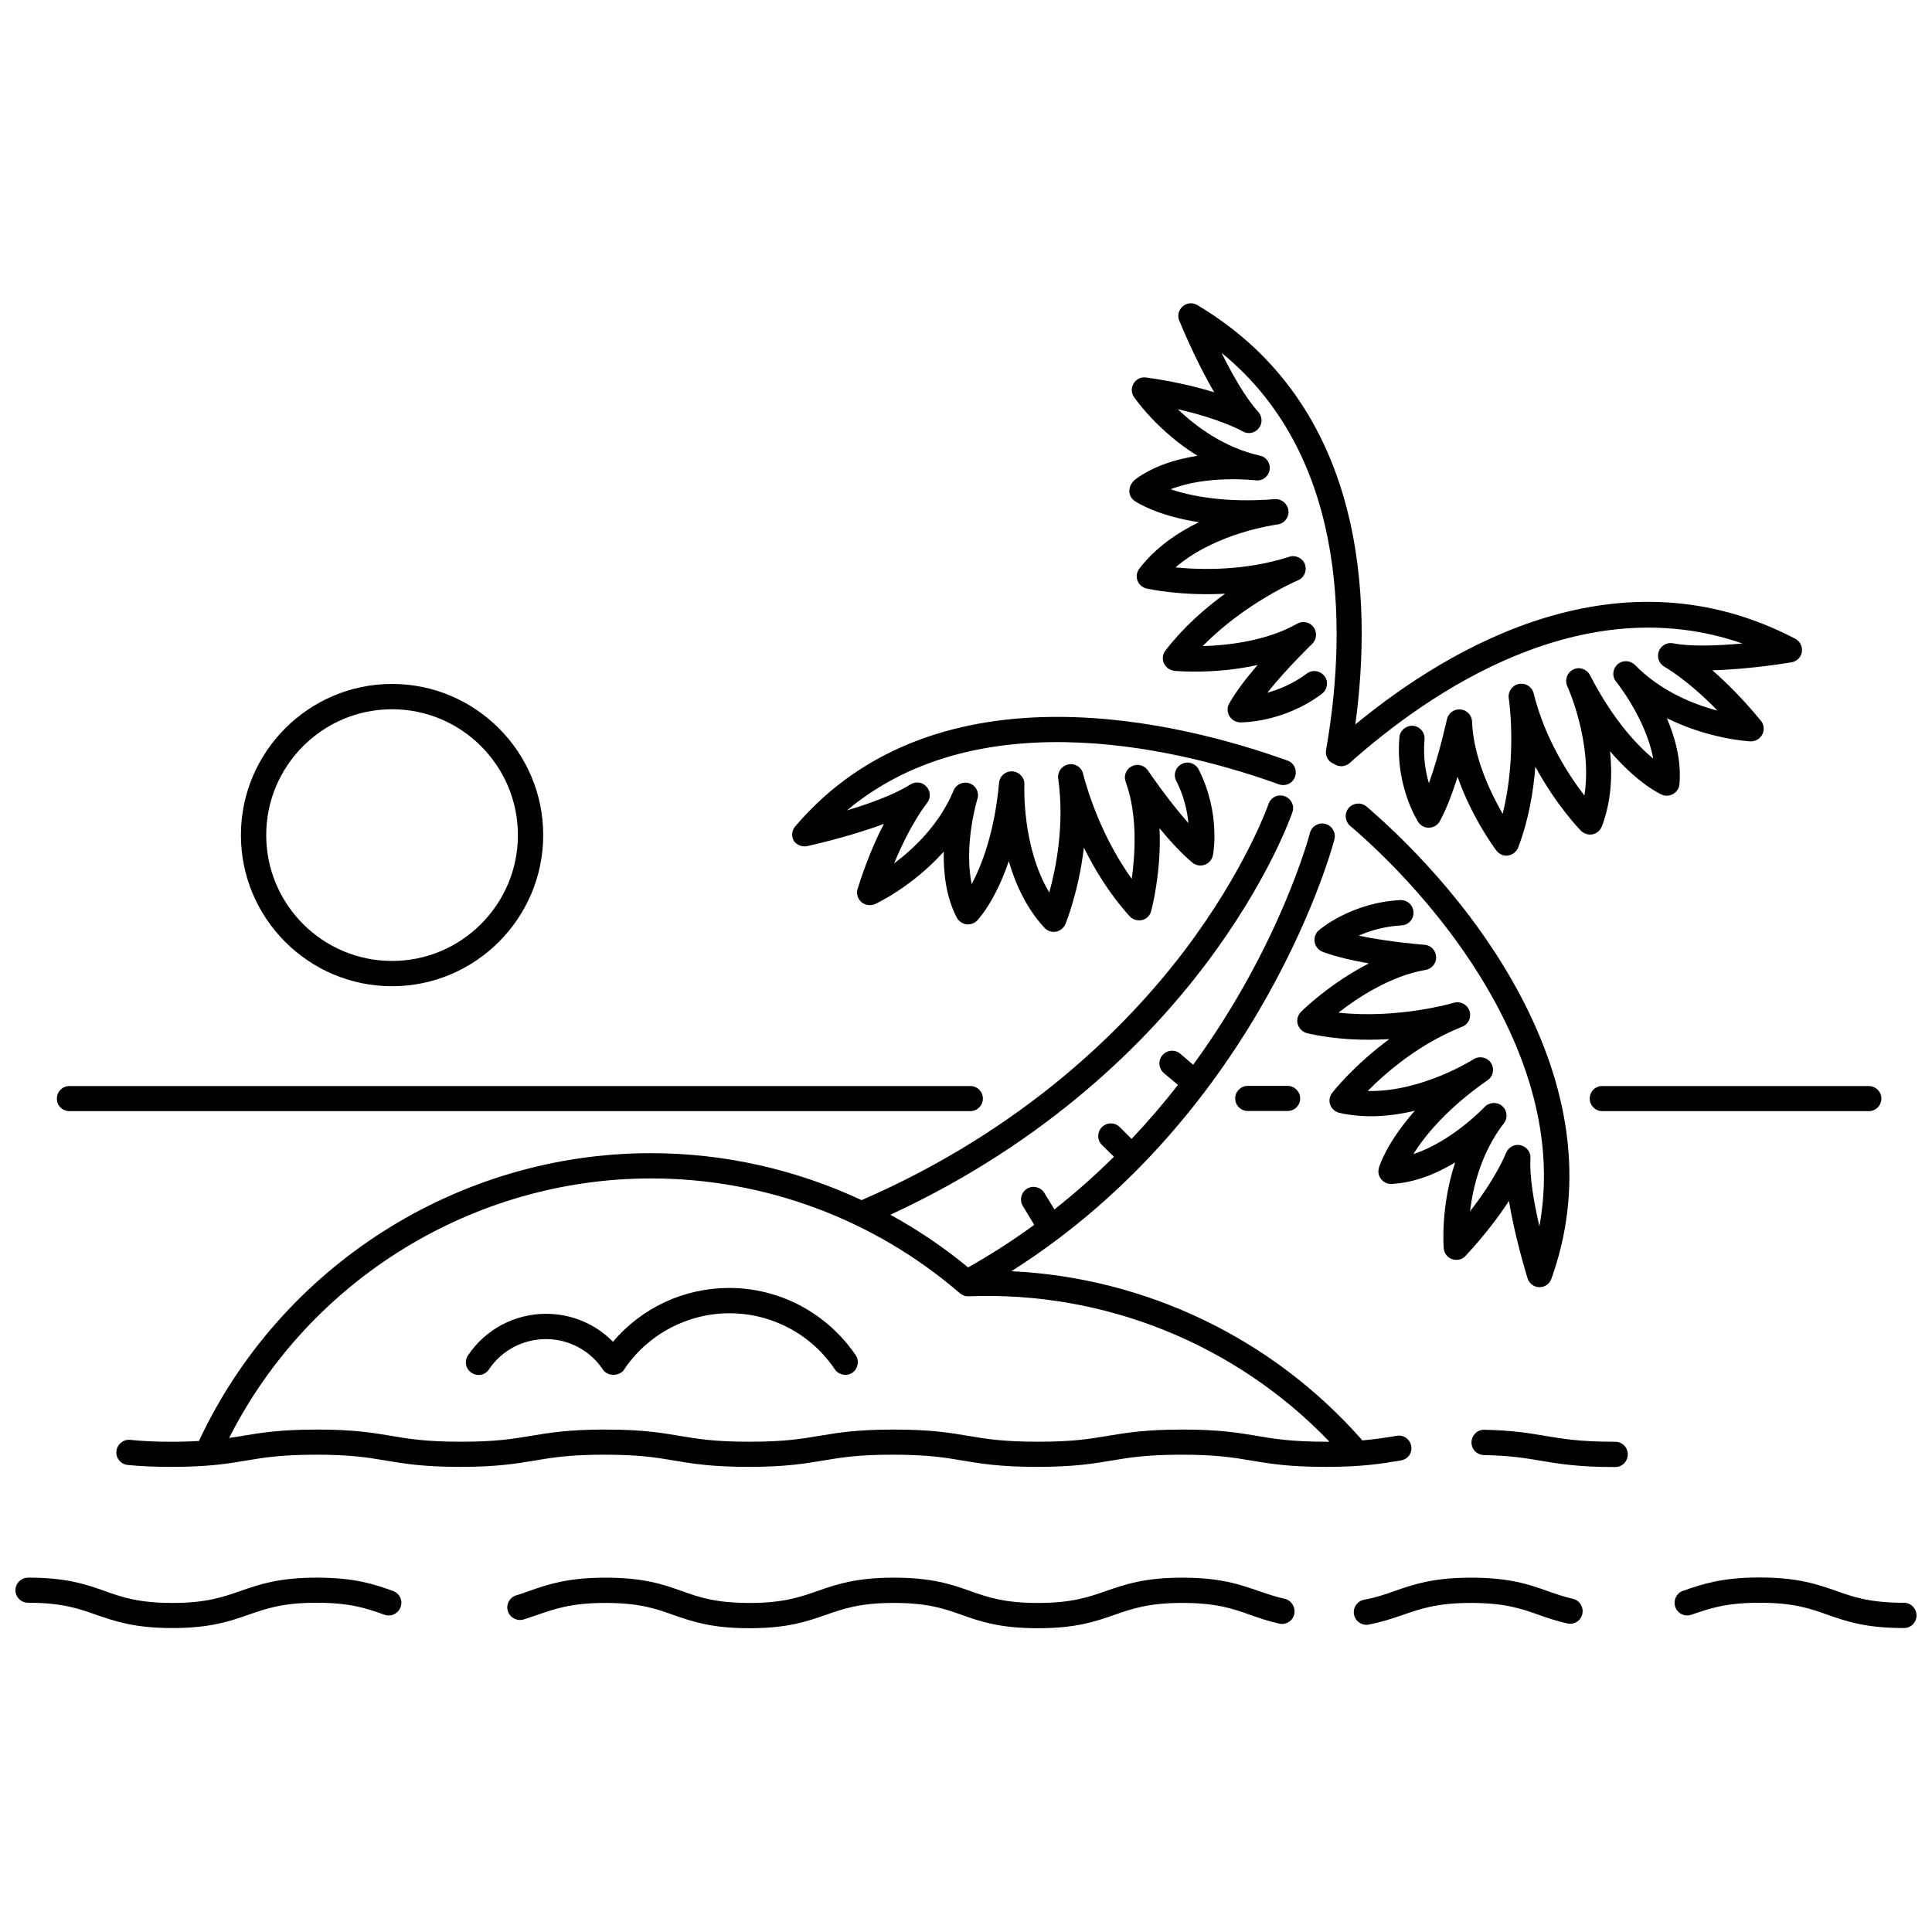 <?xml version="1.0" encoding="UTF-8"?>
<!-- Uploaded to: ICON Repo, www.svgrepo.com, Generator: ICON Repo Mixer Tools -->
<svg width="800px" height="800px" version="1.1" viewBox="144 144 512 512" xmlns="http://www.w3.org/2000/svg">
 <defs>
  <clipPath id="b">
   <path d="m587 562h64.902v14h-64.902z"/>
  </clipPath>
  <clipPath id="a">
   <path d="m148.09 562h102.91v14h-102.91z"/>
  </clipPath>
 </defs>
 <path d="m247.9 405.36c22.066 0 40.055-17.984 40.055-40.055 0-22.066-17.984-40.055-40.055-40.055-22.066 0-40.055 17.984-40.055 40.055 0 22.07 17.938 40.055 40.055 40.055zm0-73.402c18.391 0 33.352 14.965 33.352 33.352 0 18.391-14.965 33.352-33.352 33.352-18.391 0-33.352-14.965-33.352-33.352 0-18.391 14.961-33.352 33.352-33.352z"/>
 <path d="m572.05 526.08c-9.27 0-13.805-0.754-18.59-1.562-4.18-0.707-8.566-1.461-16.07-1.613-1.812-0.102-3.375 1.41-3.426 3.273-0.051 1.863 1.41 3.375 3.273 3.426 7.055 0.152 10.984 0.805 15.113 1.512 4.836 0.805 9.824 1.664 19.699 1.664 1.863 0 3.324-1.512 3.324-3.324 0.051-1.863-1.461-3.375-3.324-3.375z"/>
 <path d="m517.99 527.23c-0.301-1.812-2.016-3.074-3.879-2.719-2.769 0.453-5.492 0.906-9.117 1.211-0.102-0.152-0.203-0.301-0.301-0.402-23.68-26.754-57.133-42.723-92.652-44.438 66.652-42.27 85.445-113.71 85.598-114.46 0.453-1.812-0.656-3.629-2.418-4.082-1.762-0.453-3.629 0.605-4.082 2.418-0.102 0.453-7.859 29.773-30.934 61.414l-3.426-2.922c-1.41-1.211-3.527-1.008-4.734 0.402-1.211 1.41-1.008 3.527 0.402 4.734l3.727 3.125c-3.727 4.785-7.809 9.574-12.293 14.309l-3.125-3.125c-1.309-1.309-3.426-1.309-4.734 0-1.309 1.309-1.309 3.426 0 4.734l3.176 3.125c-4.836 4.785-10.078 9.473-15.77 13.957l-2.672-4.383c-0.957-1.562-3.023-2.066-4.586-1.109s-2.066 3.023-1.109 4.586l3.023 4.988c-5.441 3.981-11.285 7.758-17.531 11.285-6.449-5.34-13.352-9.977-20.605-13.957 42.168-19.496 68.52-46.5 83.379-66.148 16.879-22.32 22.922-39.801 23.176-40.559 0.605-1.762-0.352-3.629-2.117-4.231-1.762-0.605-3.629 0.352-4.231 2.117-0.051 0.152-6.047 17.383-22.32 38.895-14.965 19.699-41.918 47.105-85.496 66.051-17.383-8.113-36.426-12.445-55.871-12.445-51.137 0-98.09 29.926-119.75 76.277-2.066 0.102-4.383 0.203-7.152 0.203-4.18 0-7.758-0.152-11.035-0.504-1.812-0.203-3.477 1.16-3.68 2.973-0.203 1.863 1.16 3.477 2.973 3.68 3.477 0.352 7.305 0.504 11.688 0.504 9.824 0 14.863-0.855 19.699-1.664 4.785-0.805 9.27-1.562 18.539-1.562 9.27 0 13.805 0.754 18.539 1.562 4.836 0.805 9.824 1.664 19.648 1.664 9.824 0 14.863-0.855 19.699-1.664 4.785-0.805 9.27-1.562 18.539-1.562s13.805 0.754 18.539 1.562c4.836 0.805 9.824 1.664 19.648 1.664s14.863-0.855 19.699-1.664c4.785-0.805 9.27-1.562 18.539-1.562 9.27 0 13.805 0.754 18.539 1.562 4.836 0.805 9.824 1.664 19.699 1.664 9.824 0 14.863-0.855 19.699-1.664 4.785-0.805 9.27-1.562 18.539-1.562s13.805 0.754 18.539 1.562c4.836 0.805 9.824 1.664 19.699 1.664 9.824 0 14.863-0.855 19.699-1.664 2.07-0.258 3.281-1.969 2.981-3.836zm-40.961-2.719c-4.836-0.805-9.824-1.664-19.699-1.664-9.824 0-14.863 0.855-19.699 1.664-4.785 0.805-9.27 1.562-18.539 1.562s-13.805-0.754-18.539-1.562c-4.836-0.805-9.824-1.664-19.699-1.664s-14.863 0.855-19.699 1.664c-4.785 0.805-9.27 1.562-18.539 1.562-9.27 0-13.805-0.754-18.539-1.562-4.836-0.805-9.824-1.664-19.648-1.664-9.824 0-14.863 0.855-19.699 1.664-4.785 0.805-9.27 1.562-18.539 1.562-9.27 0-13.805-0.754-18.539-1.562-4.836-0.805-9.824-1.664-19.648-1.664-9.824 0-14.863 0.855-19.699 1.664-1.16 0.203-2.367 0.402-3.578 0.555 21.207-41.918 64.633-68.77 111.84-68.77 30.027 0 59.047 10.781 81.82 30.43 0.656 0.555 1.461 0.855 2.316 0.805 36.074-1.41 70.836 12.695 95.625 38.543h-0.754c-9.273 0-13.809-0.758-18.543-1.562z"/>
 <g clip-path="url(#b)">
  <path d="m648.58 568.75c-9.02 0-13.402-1.512-18.035-3.176-4.988-1.715-10.078-3.527-20.254-3.527-10.125 0-15.266 1.812-20.254 3.527-1.762 0.605-2.672 2.519-2.066 4.281s2.519 2.672 4.281 2.066c4.637-1.613 9.02-3.176 18.035-3.176 8.969 0 13.402 1.512 18.035 3.176 4.988 1.762 10.078 3.527 20.254 3.527 1.863 0 3.324-1.512 3.324-3.324 0.004-1.863-1.508-3.375-3.32-3.375z"/>
 </g>
 <path d="m560.82 567.69c-2.519-0.555-4.586-1.309-6.75-2.066-4.988-1.762-10.078-3.527-20.254-3.527-10.125 0-15.266 1.812-20.203 3.527-2.57 0.906-4.988 1.762-8.113 2.316-1.812 0.352-3.023 2.117-2.672 3.93 0.301 1.613 1.715 2.719 3.273 2.719 0.203 0 0.402 0 0.605-0.051 3.629-0.707 6.398-1.664 9.07-2.57 4.637-1.613 9.02-3.176 18.035-3.176 8.969 0 13.352 1.512 18.035 3.176 2.266 0.805 4.637 1.613 7.508 2.266 1.812 0.402 3.578-0.707 3.981-2.519 0.406-1.855-0.754-3.621-2.516-4.023z"/>
 <path d="m484.44 567.69c-2.57-0.555-4.637-1.309-6.902-2.066-4.988-1.715-10.078-3.527-20.203-3.527s-15.266 1.812-20.203 3.527c-4.637 1.613-9.02 3.176-18.035 3.176-8.969 0-13.352-1.512-18.035-3.176-4.988-1.762-10.078-3.527-20.203-3.527s-15.266 1.812-20.203 3.527c-4.637 1.613-9.02 3.176-18.035 3.176-8.969 0-13.352-1.512-17.984-3.176-4.938-1.762-10.078-3.527-20.203-3.527s-15.266 1.812-20.203 3.527c-1.109 0.402-2.215 0.805-3.426 1.16-1.762 0.555-2.769 2.418-2.215 4.18 0.555 1.762 2.418 2.719 4.18 2.215 1.258-0.402 2.469-0.805 3.629-1.211 4.637-1.613 9.02-3.176 18.035-3.176 8.969 0 13.352 1.512 17.984 3.176 4.938 1.715 10.078 3.527 20.203 3.527s15.266-1.812 20.203-3.527c4.637-1.613 9.02-3.176 18.035-3.176 9.02 0 13.352 1.512 18.035 3.176 4.988 1.762 10.078 3.527 20.203 3.527s15.266-1.812 20.203-3.527c4.637-1.613 9.02-3.176 18.035-3.176 8.969 0 13.352 1.512 18.035 3.176 2.316 0.805 4.684 1.664 7.656 2.316 1.812 0.402 3.578-0.754 3.981-2.519 0.355-1.855-0.754-3.672-2.566-4.074z"/>
 <g clip-path="url(#a)">
  <path d="m248.15 565.62c-4.938-1.762-10.078-3.527-20.203-3.527s-15.266 1.812-20.203 3.527c-4.637 1.613-9.02 3.176-18.035 3.176-8.969 0-13.352-1.512-17.984-3.176-4.988-1.762-10.078-3.527-20.203-3.527-1.914 0-3.426 1.461-3.426 3.328 0 1.863 1.512 3.324 3.324 3.324 8.969 0 13.352 1.512 18.035 3.176 4.988 1.715 10.078 3.527 20.203 3.527s15.266-1.812 20.203-3.527c4.637-1.613 9.02-3.176 18.035-3.176 8.969 0 13.352 1.512 17.984 3.176 1.762 0.605 3.68-0.301 4.281-2.066 0.66-1.715-0.297-3.629-2.012-4.234z"/>
 </g>
 <path d="m357.93 368.23c0.605-0.152 10.883-2.367 20.305-5.894-2.215 4.281-4.684 9.977-6.953 17.18-0.402 1.258 0 2.621 0.957 3.527 1.008 0.855 2.418 1.059 3.629 0.555 0.555-0.25 9.977-4.684 18.238-13.906-0.102 5.691 0.605 11.992 3.426 17.434 0.504 0.957 1.41 1.613 2.469 1.812 1.059 0.152 2.168-0.203 2.922-0.957 0.301-0.301 4.785-5.039 8.414-15.77 1.762 6.047 4.637 12.445 9.422 17.633 0.656 0.707 1.562 1.109 2.469 1.109 0.203 0 0.402 0 0.605-0.051 1.109-0.203 2.066-0.957 2.519-2.016 0.203-0.504 3.527-8.715 4.887-20.254 2.922 5.894 6.852 12.395 12.141 18.188 0.805 0.906 2.066 1.258 3.273 1.008 1.211-0.301 2.117-1.211 2.418-2.367 0.152-0.605 2.769-10.531 2.215-21.965 2.769 3.375 5.894 6.75 8.715 9.117 0.906 0.754 2.168 0.957 3.273 0.555 1.109-0.402 1.914-1.359 2.168-2.519 0.102-0.453 2.066-11.184-3.777-22.723-0.855-1.664-2.871-2.316-4.484-1.461-1.664 0.855-2.316 2.871-1.461 4.484 2.066 4.031 2.922 7.961 3.223 11.184-5.492-6.195-10.68-13.855-10.73-13.957-0.957-1.41-2.769-1.863-4.281-1.109-1.512 0.754-2.215 2.519-1.613 4.133 3.176 8.715 2.519 19.043 1.613 25.695-9.371-12.949-12.848-27.66-12.898-27.809-0.402-1.762-2.117-2.871-3.879-2.519-1.762 0.352-2.973 1.965-2.719 3.777 1.715 12.191-0.555 23.578-2.367 30.18-7.305-12.191-6.602-28.363-6.602-28.566 0.102-1.812-1.258-3.375-3.125-3.527-1.812-0.152-3.426 1.211-3.578 3.023-1.211 13.25-4.637 21.914-7.254 26.852-2.168-10.48 1.461-22.469 1.512-22.57 0.555-1.715-0.352-3.527-2.066-4.133-1.664-0.605-3.527 0.203-4.231 1.863-3.727 8.969-10.48 15.367-15.77 19.348 4.383-10.68 8.613-15.871 8.664-15.922 1.059-1.258 1.059-3.125-0.051-4.383-1.109-1.258-2.922-1.512-4.332-0.605-4.18 2.672-10.883 5.09-16.777 6.852 36.074-30.23 91.141-15.316 114.46-6.902 1.762 0.605 3.68-0.25 4.281-2.016 0.605-1.762-0.25-3.68-2.016-4.281-26.551-9.574-92.449-27.105-130.44 17.434-0.957 1.109-1.059 2.672-0.352 3.879 0.711 1.008 2.121 1.664 3.531 1.363z"/>
 <path d="m443.28 274.12c0 1.059 0.555 2.066 1.461 2.672 0.352 0.203 5.742 3.879 16.977 5.594-5.644 2.769-11.488 6.699-15.77 12.293-0.707 0.906-0.906 2.117-0.504 3.176 0.402 1.059 1.309 1.863 2.418 2.117 0.555 0.102 9.168 2.016 20.809 1.359-5.34 3.879-11.035 8.867-15.82 15.062-0.754 0.957-0.906 2.266-0.402 3.375 0.504 1.109 1.562 1.863 2.769 2.016 0.605 0.051 10.832 0.957 22.066-1.562-2.871 3.324-5.691 6.953-7.508 10.176-0.605 1.008-0.605 2.266 0 3.324 0.605 1.008 1.664 1.664 2.82 1.715 0.453 0 11.387 0.152 21.715-7.559 1.461-1.109 1.812-3.223 0.707-4.684-1.109-1.461-3.223-1.812-4.684-0.707-3.629 2.719-7.356 4.231-10.48 5.09 5.141-6.449 11.84-12.898 11.891-12.949 1.211-1.16 1.359-3.074 0.352-4.434-1.008-1.359-2.871-1.762-4.332-0.906-8.062 4.586-18.34 5.742-25.039 5.945 11.184-11.438 25.09-17.383 25.242-17.434 1.664-0.707 2.469-2.57 1.863-4.231-0.605-1.664-2.469-2.57-4.18-2.016-11.688 3.777-23.328 3.477-30.129 2.82 10.781-9.32 26.852-11.336 27.004-11.387 1.812-0.203 3.125-1.863 2.922-3.68-0.203-1.812-1.762-3.125-3.578-3.023-13.301 1.059-22.371-0.855-27.66-2.621 9.977-3.879 22.371-2.367 22.52-2.367 1.762 0.25 3.426-0.957 3.727-2.719s-0.805-3.477-2.57-3.828c-9.473-2.117-16.93-7.707-21.766-12.293 11.285 2.519 17.078 5.793 17.18 5.844 1.41 0.855 3.273 0.504 4.281-0.805 1.059-1.309 0.957-3.125-0.152-4.383-3.426-3.727-6.953-10.078-9.723-15.617 34.965 28.465 32.648 77.285 27.711 105.25-0.301 1.613 0.605 3.125 2.066 3.68 1.258 0.906 2.973 0.855 4.18-0.203 21.211-18.895 61.516-46.5 104.09-31.691-6.195 0.555-13.453 0.906-18.391-0.051-1.613-0.301-3.223 0.605-3.777 2.168s0.102 3.273 1.562 4.082c0.051 0.051 5.945 3.273 14.008 11.586-6.398-1.664-15.062-5.141-21.867-12.09-1.258-1.258-3.273-1.359-4.637-0.152-1.309 1.211-1.512 3.223-0.352 4.586 0.102 0.102 7.91 9.875 9.824 20.402-4.281-3.578-10.68-10.328-16.777-22.168-0.855-1.613-2.82-2.266-4.434-1.461-1.613 0.805-2.316 2.769-1.562 4.434 0.102 0.152 6.75 14.914 4.535 28.969-4.18-5.441-10.531-15.164-13.453-27.105-0.453-1.762-2.168-2.82-3.93-2.469-1.762 0.352-2.922 2.016-2.672 3.777 0.051 0.152 2.266 15.164-1.613 30.633-3.324-5.793-7.758-15.113-8.113-24.434-0.051-1.715-1.359-3.074-3.074-3.223-1.664-0.152-3.223 0.957-3.578 2.621-0.051 0.102-1.965 9.168-4.785 16.93-0.906-3.074-1.562-7.055-1.16-11.586 0.152-1.863-1.211-3.477-3.023-3.629s-3.477 1.211-3.629 3.023c-1.109 12.848 4.734 22.066 4.988 22.469 0.656 1.008 1.715 1.562 2.922 1.512 1.16-0.051 2.266-0.707 2.82-1.762 1.762-3.223 3.375-7.559 4.684-11.738 3.777 10.832 9.926 19.094 10.277 19.547 0.656 0.855 1.613 1.359 2.672 1.359 0.152 0 0.301 0 0.453-0.051 1.211-0.152 2.215-1.008 2.672-2.117 2.769-7.305 4.031-14.863 4.535-21.41 5.543 10.227 11.688 16.574 12.09 16.977 0.805 0.805 1.965 1.16 3.074 0.957 1.109-0.25 2.016-1.008 2.469-2.117 2.519-6.602 2.82-13.602 2.168-19.902 7.406 8.613 13.301 11.336 13.703 11.488 1.008 0.453 2.117 0.352 3.074-0.203 0.906-0.555 1.562-1.512 1.613-2.57 0.555-6.098-1.109-12.242-3.324-17.48 11.082 5.492 21.461 6.098 22.117 6.144 1.309 0.051 2.57-0.656 3.176-1.863 0.605-1.16 0.453-2.621-0.402-3.629-4.785-5.844-9.219-10.176-12.848-13.352 10.027-0.25 20.402-2.016 21.008-2.117 1.41-0.25 2.519-1.359 2.719-2.769 0.203-1.41-0.504-2.82-1.762-3.477-46.25-24.184-90.887 1.562-116.58 22.723 4.484-32.949 2.973-84.488-41.867-111.14-1.258-0.754-2.82-0.605-3.879 0.352-1.109 0.957-1.461 2.469-0.906 3.777 0.25 0.555 4.18 10.328 9.27 18.992-4.586-1.41-10.629-2.922-18.086-3.93-1.309-0.203-2.621 0.453-3.273 1.562-0.707 1.109-0.656 2.57 0.102 3.629 0.352 0.504 6.297 9.07 16.828 15.566-5.594 0.855-11.738 2.672-16.625 6.348-0.945 0.859-1.449 1.867-1.449 2.977z"/>
 <path d="m526.61 474.84c0.102 1.309 1.008 2.469 2.266 2.871 1.258 0.402 2.621 0.102 3.527-0.906 5.141-5.543 8.867-10.531 11.488-14.559 1.613 9.926 4.785 19.949 4.938 20.555 0.453 1.359 1.715 2.316 3.125 2.316h0.051c1.41 0 2.672-0.906 3.125-2.215 8.363-23.277 5.742-48.266-7.809-74.312-13.301-25.543-33.199-44.031-41.16-50.836-1.41-1.211-3.527-1.008-4.734 0.352-1.211 1.41-1.008 3.527 0.352 4.734 7.656 6.5 26.801 24.336 39.551 48.82 10.379 19.949 13.957 39.145 10.629 57.281-1.41-5.996-2.672-13.047-2.367-17.984 0.102-1.664-1.059-3.125-2.672-3.477-1.613-0.352-3.223 0.555-3.828 2.117-0.051 0.102-2.367 6.246-9.523 15.418 0.805-6.602 3.023-15.617 8.969-23.328 1.109-1.41 0.906-3.426-0.453-4.586-1.359-1.16-3.375-1.059-4.637 0.25-0.102 0.102-8.664 9.168-18.895 12.496 2.973-4.734 8.766-11.992 19.699-19.598 1.512-1.059 1.863-3.074 0.855-4.586-1.008-1.512-3.074-1.914-4.586-0.957-0.152 0.102-13.805 8.766-28.062 8.414 4.836-4.887 13.602-12.496 25.039-17.027 1.664-0.656 2.519-2.519 1.914-4.231-0.605-1.715-2.418-2.621-4.133-2.117-0.152 0.051-14.66 4.332-30.582 2.621 5.289-4.133 13.957-9.773 23.125-11.336 1.664-0.301 2.871-1.762 2.769-3.477-0.102-1.715-1.41-3.074-3.074-3.176-0.102 0-9.32-0.707-17.434-2.418 2.922-1.309 6.801-2.469 11.336-2.719 1.863-0.102 3.273-1.664 3.176-3.527-0.102-1.863-1.664-3.273-3.527-3.176-12.898 0.656-21.262 7.707-21.562 8.012-0.906 0.754-1.309 1.965-1.109 3.125 0.203 1.16 1.008 2.117 2.117 2.57 3.477 1.309 7.961 2.316 12.242 3.074-10.227 5.238-17.582 12.395-17.984 12.848-0.855 0.855-1.211 2.117-0.855 3.273 0.352 1.16 1.309 2.066 2.469 2.367 7.656 1.762 15.266 1.965 21.816 1.562-9.371 6.902-14.863 13.855-15.164 14.258-0.707 0.906-0.906 2.117-0.504 3.176 0.402 1.059 1.309 1.863 2.418 2.117 6.902 1.562 13.855 0.906 20-0.555-7.559 8.516-9.422 14.762-9.523 15.113-0.301 1.059-0.102 2.168 0.605 3.023 0.656 0.855 1.715 1.309 2.769 1.258 6.098-0.301 11.992-2.769 16.828-5.691-3.875 11.785-3.07 22.164-3.019 22.77z"/>
 <path d="m337.22 485.32c-11.941 0-23.125 5.238-30.781 14.258-4.637-4.734-10.984-7.406-17.734-7.406-8.262 0-16.02 4.082-20.656 10.984-1.059 1.512-0.656 3.629 0.906 4.637 1.512 1.059 3.629 0.656 4.637-0.906 3.375-5.039 9.02-8.012 15.113-8.012 5.945 0 11.488 2.922 14.863 7.758 0.25 0.453 0.605 0.855 1.059 1.16 0.102 0.051 0.203 0.102 0.352 0.152 0.051 0.051 0.102 0.051 0.152 0.102 0.203 0.102 0.402 0.152 0.605 0.203 0.152 0.051 0.301 0.051 0.504 0.051 0.102 0 0.203 0.051 0.301 0.051h0.051 0.051c0.102 0 0.203-0.051 0.301-0.051 0.152 0 0.352-0.051 0.504-0.051 0.203-0.051 0.402-0.152 0.605-0.203 0.051-0.051 0.102-0.051 0.152-0.102 0.102-0.051 0.25-0.102 0.352-0.152 0.504-0.301 0.855-0.754 1.109-1.258 6.297-9.07 16.625-14.508 27.66-14.508 11.184 0 21.664 5.543 27.91 14.863 1.059 1.512 3.125 1.914 4.637 0.906 1.512-1.059 1.914-3.125 0.906-4.637-7.609-11.191-20.156-17.84-33.559-17.84z"/>
 <path d="m565.3 435.14c0 1.863 1.512 3.324 3.324 3.324h70.633c1.863 0 3.324-1.512 3.324-3.324 0-1.863-1.512-3.324-3.324-3.324l-70.629-0.004c-1.816-0.047-3.328 1.461-3.328 3.328z"/>
 <path d="m485.24 431.77h-10.578c-1.863 0-3.324 1.512-3.324 3.324 0 1.863 1.512 3.324 3.324 3.324h10.578c1.863 0 3.324-1.512 3.324-3.324 0-1.816-1.508-3.324-3.324-3.324z"/>
 <path d="m162.4 438.46h238.75c1.863 0 3.324-1.512 3.324-3.324 0-1.863-1.512-3.324-3.324-3.324l-238.75-0.004c-1.863 0-3.324 1.512-3.324 3.324-0.051 1.816 1.461 3.328 3.324 3.328z"/>
</svg>